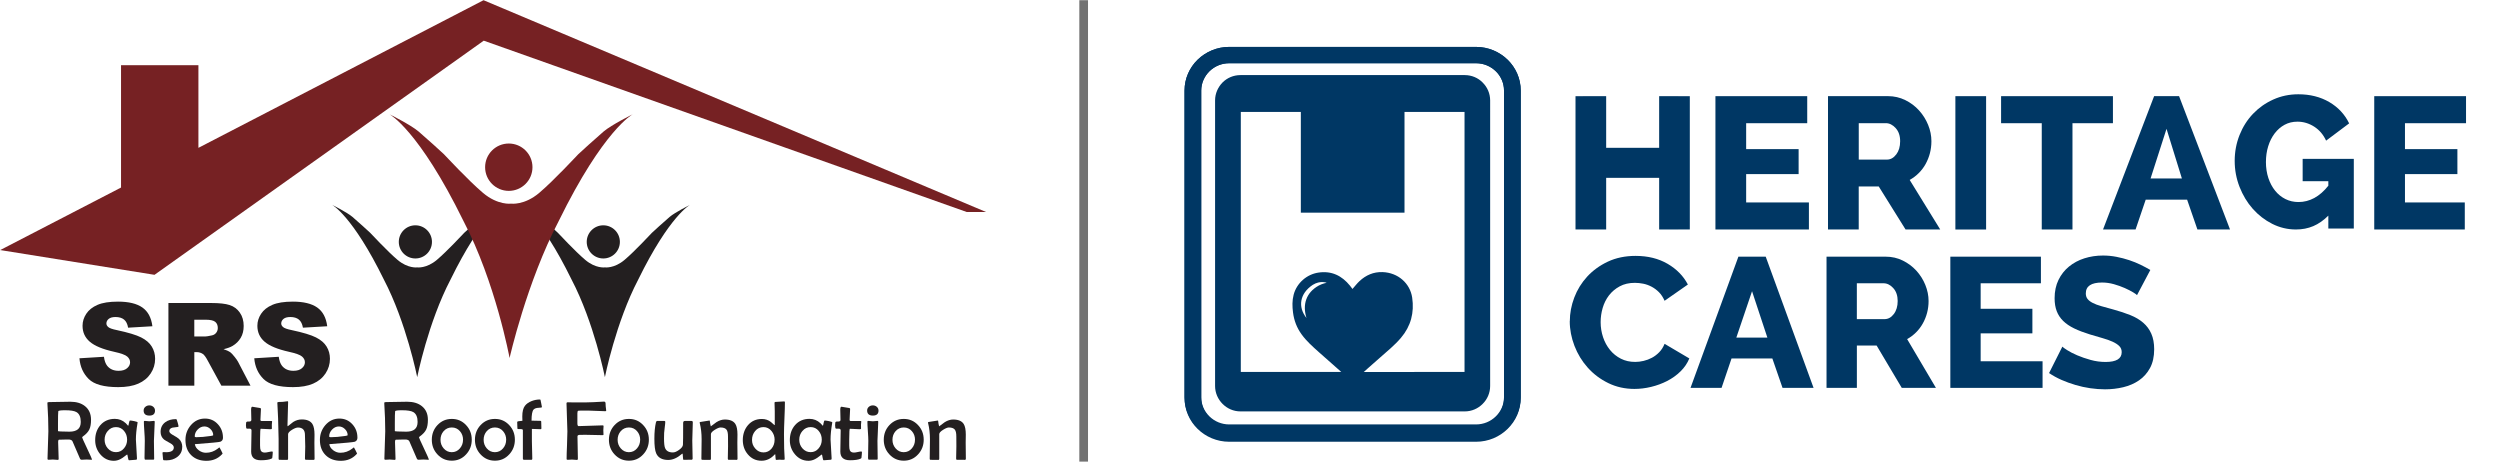 <?xml version="1.0" encoding="UTF-8"?>
<svg id="Layer_2" xmlns="http://www.w3.org/2000/svg" xmlns:xlink="http://www.w3.org/1999/xlink" viewBox="0 0 862.58 159.26">
  <defs>
    <style>
      .cls-1 {
        fill: #231f20;
      }

      .cls-2, .cls-3 {
        fill: none;
      }

      .cls-4 {
        clip-path: url(#clippath-1);
      }

      .cls-3 {
        stroke: #727272;
        stroke-miterlimit: 10;
        stroke-width: 3px;
      }

      .cls-5 {
        fill-rule: evenodd;
      }

      .cls-5, .cls-6 {
        fill: #003764;
      }

      .cls-7 {
        fill: #762123;
      }

      .cls-8 {
        clip-path: url(#clippath);
      }
    </style>
    <clipPath id="clippath">
      <rect class="cls-2" x="401.93" y="7.65" width="460.65" height="151.61"/>
    </clipPath>
    <clipPath id="clippath-1">
      <rect class="cls-2" x="401.93" y="7.65" width="460.65" height="151.61"/>
    </clipPath>
  </defs>
  <g id="Layer_2-2" data-name="Layer_2">
    <g>
      <path class="cls-1" d="M208.71,130.13s3.74-18.85,11.51-33.69c10.8-22.03,17.87-25.77,17.87-25.77,0,0-5.17,2.57-7.05,4.18-1.88,1.61-5.7,5.08-6.1,5.47-.41.4-5.83,6.29-9.44,9.34-3.6,3.05-6.79,2.6-6.79,2.6,0,0-3.19.45-6.79-2.6-3.6-3.05-9.03-8.94-9.44-9.34-.41-.4-4.22-3.86-6.1-5.47-1.88-1.61-7.05-4.18-7.05-4.18,0,0,7.07,3.74,17.87,25.77,7.77,14.84,11.51,33.69,11.51,33.69Z"/>
      <path class="cls-1" d="M143.95,130.13s3.74-18.85,11.51-33.69c10.8-22.03,17.87-25.77,17.87-25.77,0,0-5.17,2.57-7.05,4.18-1.88,1.61-5.7,5.08-6.1,5.47-.41.4-5.83,6.29-9.44,9.34-3.6,3.05-6.79,2.6-6.79,2.6,0,0-3.19.45-6.79-2.6-3.6-3.05-9.03-8.94-9.44-9.34-.41-.4-4.22-3.86-6.1-5.47-1.88-1.61-7.05-4.18-7.05-4.18,0,0,7.07,3.74,17.87,25.77,7.77,14.84,11.51,33.69,11.51,33.69Z"/>
      <polygon class="cls-7" points="340.21 73.14 333.53 73.14 166.91 14.03 53.31 94.82 .07 86.28 41.76 64.71 41.76 22.5 68.46 22.5 68.46 51.01 166.84 .07 340.21 73.14"/>
      <path class="cls-7" d="M175.82,123.54s5.87-26.1,16.97-47.3c15.43-31.47,25.53-36.82,25.53-36.82,0,0-7.38,3.66-10.07,5.97-2.69,2.3-8.14,7.26-8.72,7.82-.58.57-8.34,8.98-13.48,13.34-5.15,4.36-9.7,3.71-9.7,3.71,0,0-4.55.64-9.7-3.71-5.15-4.36-12.9-12.77-13.48-13.34-.58-.57-6.03-5.52-8.72-7.82-2.69-2.3-10.07-5.97-10.07-5.97,0,0,10.1,5.35,25.53,36.82,11.1,21.19,15.92,47.3,15.92,47.3Z"/>
      <circle class="cls-7" cx="175.55" cy="57.69" r="8.17"/>
      <circle class="cls-1" cx="208.16" cy="83.46" r="5.72"/>
      <g>
        <path class="cls-1" d="M27.4,123.62l8.46-.52c.18,1.36.56,2.4,1.12,3.11.92,1.15,2.23,1.73,3.93,1.73,1.27,0,2.25-.29,2.94-.89.69-.59,1.03-1.27,1.03-2.05s-.33-1.4-.98-1.98c-.65-.58-2.17-1.13-4.56-1.65-3.9-.87-6.68-2.02-8.35-3.46-1.68-1.44-2.51-3.27-2.51-5.5,0-1.47.43-2.85,1.29-4.15.86-1.3,2.15-2.33,3.87-3.07,1.72-.75,4.08-1.12,7.08-1.12,3.68,0,6.48.68,8.41,2.03,1.93,1.36,3.08,3.51,3.45,6.47l-8.38.49c-.22-1.28-.69-2.22-1.4-2.8-.71-.58-1.7-.88-2.96-.88-1.03,0-1.81.22-2.34.65-.52.43-.79.96-.79,1.59,0,.45.22.86.65,1.23.42.38,1.41.73,2.98,1.05,3.89.83,6.67,1.67,8.36,2.52,1.68.85,2.91,1.9,3.67,3.16.77,1.26,1.15,2.66,1.15,4.22,0,1.83-.51,3.51-1.53,5.06-1.02,1.54-2.45,2.71-4.28,3.51-1.83.8-4.14,1.2-6.93,1.2-4.9,0-8.29-.93-10.17-2.8-1.89-1.87-2.95-4.24-3.2-7.12Z"/>
        <path class="cls-1" d="M58.11,133.06v-28.51h14.82c2.75,0,4.85.23,6.3.7,1.45.47,2.62,1.33,3.51,2.6.89,1.26,1.34,2.8,1.34,4.62,0,1.58-.34,2.95-1.02,4.09-.68,1.15-1.62,2.08-2.81,2.79-.76.45-1.8.83-3.12,1.13,1.06.35,1.83.7,2.32,1.05.33.23.8.73,1.42,1.5.62.77,1.04,1.36,1.25,1.77l4.31,8.26h-10.05l-4.75-8.71c-.6-1.13-1.14-1.86-1.61-2.2-.64-.44-1.37-.66-2.18-.66h-.79v11.57h-8.93ZM67.04,116.1h3.75c.41,0,1.19-.13,2.36-.39.59-.12,1.07-.42,1.44-.89.37-.48.56-1.03.56-1.65,0-.92-.29-1.63-.88-2.12-.59-.49-1.7-.74-3.32-.74h-3.91v5.8Z"/>
        <path class="cls-1" d="M87.72,123.62l8.46-.52c.18,1.36.56,2.4,1.12,3.11.92,1.15,2.23,1.73,3.93,1.73,1.27,0,2.25-.29,2.94-.89.69-.59,1.03-1.27,1.03-2.05s-.33-1.4-.98-1.98c-.65-.58-2.17-1.13-4.56-1.65-3.9-.87-6.68-2.02-8.35-3.46-1.68-1.44-2.51-3.27-2.51-5.5,0-1.47.43-2.85,1.29-4.15.86-1.3,2.15-2.33,3.87-3.07,1.72-.75,4.08-1.12,7.08-1.12,3.68,0,6.48.68,8.41,2.03,1.93,1.36,3.08,3.51,3.45,6.47l-8.38.49c-.22-1.28-.69-2.22-1.4-2.8-.71-.58-1.7-.88-2.96-.88-1.03,0-1.81.22-2.34.65-.52.43-.79.96-.79,1.59,0,.45.22.86.65,1.23.42.38,1.41.73,2.98,1.05,3.89.83,6.67,1.67,8.36,2.52,1.68.85,2.91,1.9,3.67,3.16.77,1.26,1.15,2.66,1.15,4.22,0,1.83-.51,3.51-1.53,5.06-1.02,1.54-2.45,2.71-4.28,3.51-1.83.8-4.14,1.2-6.93,1.2-4.9,0-8.29-.93-10.17-2.8-1.89-1.87-2.95-4.24-3.2-7.12Z"/>
      </g>
      <g>
        <path class="cls-1" d="M31.76,158.52c0,.08-.08.11-.23.11-.18,0-.45-.01-.82-.04-.37-.03-.64-.04-.82-.04-.2,0-.5.01-.89.04-.39.03-.69.04-.89.04-.22,0-.38-.12-.5-.36-.3-.64-1.17-2.64-2.59-5.98-.14-.34-.49-.55-1.04-.63-.12,0-.55-.01-1.29-.01-1.31,0-2.08.02-2.33.06-.2.03-.3.27-.3.72,0,.66.03,1.66.09,2.98.06,1.32.09,2.31.09,2.96,0,.2-.09.3-.28.3s-.48-.02-.86-.06c-.38-.04-.68-.06-.87-.06-.16,0-.41.01-.74.04-.33.03-.58.04-.74.04-.24,0-.36-.11-.36-.33,0-1.05.05-2.63.15-4.74.1-2.11.15-3.69.15-4.74,0-2.99-.11-6.19-.33-9.58v-.23c-.02-.19.18-.28.58-.28.81,0,2.03-.02,3.66-.06,1.62-.04,2.84-.06,3.65-.06,2.1,0,3.79.5,5.06,1.51,1.4,1.11,2.1,2.68,2.1,4.72,0,1.4-.19,2.51-.57,3.31-.4.85-1.14,1.66-2.22,2.43-.18.12-.27.24-.27.36,0,.13.57,1.39,1.7,3.78,1.13,2.39,1.7,3.66,1.7,3.81ZM27.87,145.63c0-1.71-.49-2.86-1.48-3.44-.73-.43-2.04-.64-3.94-.64-1.53,0-2.32.12-2.34.37-.07.51-.1,1.88-.1,4.11v2.71s.09.04.18.06c.17.02.45.04.84.07.9.05,1.87.07,2.91.07,2.61,0,3.92-1.1,3.92-3.31Z"/>
        <path class="cls-1" d="M47.48,145.77s-.01.12-.04.26c-.37,2.17-.55,4.04-.55,5.61,0,.09.12,2.22.36,6.38v.2c.02.27-.1.41-.36.41s-.65.03-1.18.09c-.53.06-.92.09-1.17.09-.18,0-.32-.33-.41-.99-.09-.66-.18-.99-.27-.99-.06,0-.31.18-.77.55-.56.45-1.08.8-1.56,1.04-.75.38-1.5.57-2.25.57-1.84,0-3.39-.73-4.65-2.2-1.19-1.4-1.79-3.04-1.79-4.9,0-2.1.6-3.84,1.8-5.22,1.26-1.43,2.92-2.15,4.97-2.15,1.45,0,2.71.5,3.79,1.51.16.19.41.46.75.82.03.03.06.04.09.04.06,0,.14-.3.24-.9.1-.6.24-.9.4-.9.26,0,.73.07,1.44.21.78.17,1.17.32,1.17.45ZM43.86,151.71c0-1.17-.35-2.16-1.04-3-.73-.9-1.66-1.35-2.8-1.35s-2.08.45-2.84,1.34c-.73.85-1.09,1.86-1.09,3.01s.36,2.14,1.09,2.98c.76.88,1.71,1.32,2.84,1.32s2.04-.45,2.79-1.35c.7-.84,1.05-1.83,1.05-2.96Z"/>
        <path class="cls-1" d="M53.49,141.64c0,1.17-.65,1.75-1.95,1.75s-1.98-.58-1.98-1.75c0-.52.2-.95.61-1.29.38-.32.83-.48,1.36-.48s.99.17,1.37.5c.38.33.58.76.58,1.28ZM53.39,145.49c0,.73-.05,1.83-.14,3.3-.09,1.47-.14,2.58-.14,3.32,0,.69.01,1.73.04,3.11.03,1.38.04,2.41.04,3.09,0,.2-.09.3-.26.3h-2.77c-.2,0-.3-.19-.3-.58,0-.65.02-1.64.05-2.95.03-1.31.05-2.3.05-2.96,0-.74-.05-1.85-.16-3.33-.11-1.48-.16-2.59-.16-3.33,0-.16.1-.24.3-.24.17,0,.43.02.79.07.36.05.62.07.8.07s.45-.02.8-.07c.36-.05.62-.07.8-.07.16,0,.24.09.24.27Z"/>
        <path class="cls-1" d="M62.86,154.26c0,1.41-.56,2.54-1.69,3.4-1.02.78-2.27,1.17-3.74,1.17-.57,0-.89-.01-.97-.04-.16-.08-.24-.31-.24-.7,0-.21-.03-.52-.08-.94-.05-.42-.08-.72-.08-.92,0-.12.09-.2.26-.24.12-.03.3-.03.53,0,.29.03.44.04.43.04,1.79,0,2.69-.55,2.69-1.65,0-.52-.39-1-1.18-1.44-1.28-.7-2.01-1.13-2.2-1.29-.79-.67-1.18-1.55-1.18-2.64,0-1.42.54-2.53,1.61-3.33.97-.71,2.19-1.07,3.67-1.07.13,0,.23.06.29.18.06.12.18.51.36,1.15.18.64.26,1.03.26,1.17,0,.1-.09.17-.27.2-.61.09-1.22.17-1.83.24-.73.2-1.09.6-1.09,1.19,0,.43.38.86,1.15,1.29,1.14.63,1.86,1.09,2.16,1.38.78.74,1.17,1.69,1.17,2.84Z"/>
        <path class="cls-1" d="M76.94,151c0,.7-.3,1.17-.91,1.41-.41.15-3.34.43-8.8.84.12.83.58,1.54,1.38,2.13.76.56,1.57.84,2.44.84,1.5,0,2.87-.48,4.12-1.45.15-.12.3-.25.45-.37.08,0,.13,0,.15.03.02.02.2.35.53.99.33.64.5.98.5,1.03,0,.06-.08.17-.23.33-1.39,1.48-3.18,2.22-5.36,2.22s-3.95-.66-5.26-1.97c-1.31-1.31-1.96-3.06-1.96-5.25,0-1.95.63-3.65,1.88-5.1,1.32-1.51,2.93-2.26,4.85-2.26,1.78,0,3.27.65,4.46,1.96,1.17,1.27,1.75,2.81,1.75,4.63ZM73.56,150.14c0-.79-.31-1.48-.93-2.09-.62-.61-1.32-.91-2.1-.91-.87,0-1.65.35-2.32,1.05-.68.7-1.02,1.49-1.02,2.36,0,.2.17.3.51.3,1.4,0,3.08-.14,5.03-.43.55-.08.82-.17.82-.28Z"/>
        <path class="cls-1" d="M94.12,156.02c0,.21-.02.49-.06.85-.05.45-.08.73-.09.87,0,.17-.02.27-.04.31-.04.07-.13.13-.27.2-.78.37-2,.55-3.67.55-2.22,0-3.33-1-3.33-3.01,0-.81.02-2.02.06-3.63.04-1.62.06-2.83.06-3.63,0-.39-.19-.6-.58-.63-.35,0-.7,0-1.04-.01-.2-.05-.3-.44-.3-1.17,0-.27.02-.56.06-.87.03-.23.18-.36.45-.41.24,0,.47,0,.7-.01.44-.02.65-.21.65-.58s-.01-.96-.04-1.73c-.02-.78-.04-1.36-.04-1.75,0-.69.13-1.04.4-1.04.09,0,.98.15,2.67.44.22.03.33.13.33.31,0,.42-.03,1.04-.09,1.88-.06.83-.09,1.46-.09,1.88,0,.27.13.41.38.41h3.41c.16,0,.24.06.24.17s-.02.3-.05.55c-.03.25-.05.44-.05.56,0,.14,0,.36.01.65,0,.29.01.51.01.65,0,.18-.13.27-.4.27-.38,0-.95-.03-1.72-.08-.77-.05-1.34-.08-1.72-.08-.08,0-.13.27-.17.81-.05.67-.07,1.62-.07,2.83v2.12c0,.81.08,1.38.23,1.71.23.49.7.74,1.41.74.29,0,.72-.06,1.29-.19.57-.13.99-.19,1.26-.19.11,0,.17.09.17.26Z"/>
        <path class="cls-1" d="M108.56,158.14c0,.35-.1.53-.3.53-.29,0-.74,0-1.34-.01-.6,0-1.04-.01-1.34-.01-.24,0-.36-.16-.36-.47,0-.45.02-1.14.05-2.06.03-.92.05-1.61.05-2.07,0-.44-.02-1.1-.05-1.98-.03-.89-.05-1.55-.05-2,0-1.71-.81-2.56-2.42-2.56-.52,0-1.2.26-2.05.78-.9.56-1.35,1.07-1.35,1.53v8.44c0,.27-.1.41-.3.41-.29,0-.73,0-1.32-.01-.59,0-1.03-.01-1.32-.01-.22,0-.33-.13-.33-.38v-6.86c0-1.12-.06-3.5-.18-7.13-.02-1.13-.1-2.79-.24-5-.02-.11-.03-.19-.03-.23,0-.16.06-.26.17-.3.16-.06.7-.09,1.61-.09.2,0,.5-.04.9-.11.4-.07.69-.11.87-.11.12,0,.18.09.18.27,0,.89-.04,2.23-.11,4.01-.07,1.79-.11,3.12-.11,4.01,0,.22.04.33.11.34.48-.41,1.11-.9,1.88-1.48.93-.58,1.91-.87,2.94-.87,1.78,0,3.01.53,3.68,1.59.48.78.72,2.01.72,3.7,0,.29,0,.75-.02,1.36-.01.61-.02,1.06-.02,1.36,0,.61,0,1.51.03,2.71.02,1.2.03,2.1.03,2.7Z"/>
        <path class="cls-1" d="M123.33,151c0,.7-.3,1.17-.91,1.41-.41.15-3.34.43-8.8.84.12.83.58,1.54,1.38,2.13.76.56,1.57.84,2.44.84,1.5,0,2.87-.48,4.12-1.45.15-.12.3-.25.45-.37.08,0,.13,0,.15.03.02.02.2.35.53.99.33.64.5.98.5,1.03,0,.06-.08.17-.23.33-1.39,1.48-3.18,2.22-5.36,2.22s-3.95-.66-5.26-1.97c-1.31-1.31-1.96-3.06-1.96-5.25,0-1.95.63-3.65,1.88-5.1,1.32-1.51,2.93-2.26,4.85-2.26,1.78,0,3.27.65,4.46,1.96,1.17,1.27,1.75,2.81,1.75,4.63ZM119.95,150.14c0-.79-.31-1.48-.93-2.09-.62-.61-1.32-.91-2.1-.91-.87,0-1.65.35-2.32,1.05-.68.7-1.02,1.49-1.02,2.36,0,.2.17.3.51.3,1.4,0,3.08-.14,5.03-.43.55-.08.82-.17.82-.28Z"/>
        <path class="cls-1" d="M147.99,158.52c0,.08-.08.11-.23.11-.18,0-.45-.01-.82-.04-.37-.03-.64-.04-.82-.04-.2,0-.5.01-.89.04-.39.03-.69.04-.89.04-.22,0-.38-.12-.5-.36-.3-.64-1.17-2.64-2.59-5.98-.14-.34-.49-.55-1.04-.63-.12,0-.55-.01-1.29-.01-1.31,0-2.08.02-2.33.06-.2.03-.3.27-.3.72,0,.66.03,1.66.09,2.98.06,1.32.09,2.31.09,2.96,0,.2-.09.3-.28.3s-.48-.02-.86-.06c-.38-.04-.68-.06-.87-.06-.16,0-.41.01-.74.04-.33.03-.58.04-.74.04-.24,0-.36-.11-.36-.33,0-1.05.05-2.63.15-4.74.1-2.11.15-3.69.15-4.74,0-2.99-.11-6.19-.33-9.58v-.23c-.02-.19.18-.28.58-.28.81,0,2.03-.02,3.66-.06,1.62-.04,2.84-.06,3.65-.06,2.1,0,3.79.5,5.06,1.51,1.4,1.11,2.1,2.68,2.1,4.72,0,1.4-.19,2.51-.57,3.31-.4.85-1.14,1.66-2.22,2.43-.18.12-.27.24-.27.36,0,.13.57,1.39,1.7,3.78,1.13,2.39,1.7,3.66,1.7,3.81ZM144.09,145.63c0-1.71-.49-2.86-1.48-3.44-.73-.43-2.04-.64-3.94-.64-1.53,0-2.32.12-2.34.37-.07.51-.1,1.88-.1,4.11v2.71s.09.04.18.06c.17.02.45.04.84.07.9.05,1.87.07,2.91.07,2.61,0,3.92-1.1,3.92-3.31Z"/>
        <path class="cls-1" d="M162.77,151.71c0,1.98-.65,3.67-1.95,5.07-1.33,1.45-2.97,2.17-4.93,2.17s-3.62-.72-4.95-2.16c-1.3-1.39-1.95-3.08-1.95-5.06s.65-3.67,1.95-5.06c1.34-1.42,2.98-2.13,4.95-2.13s3.59.71,4.92,2.13c1.31,1.38,1.96,3.06,1.96,5.03ZM159.77,151.74c0-1.16-.36-2.14-1.07-2.96-.74-.86-1.68-1.29-2.81-1.29s-2.08.43-2.83,1.28c-.71.82-1.07,1.81-1.07,2.97s.36,2.12,1.08,2.96c.76.88,1.7,1.32,2.81,1.32s2.07-.44,2.81-1.32c.71-.83,1.07-1.82,1.07-2.96Z"/>
        <path class="cls-1" d="M177.65,151.71c0,1.98-.65,3.67-1.95,5.07-1.33,1.45-2.97,2.17-4.93,2.17s-3.62-.72-4.95-2.16c-1.3-1.39-1.95-3.08-1.95-5.06s.65-3.67,1.95-5.06c1.34-1.42,2.98-2.13,4.95-2.13s3.59.71,4.92,2.13c1.31,1.38,1.96,3.06,1.96,5.03ZM174.65,151.74c0-1.16-.36-2.14-1.07-2.96-.74-.86-1.68-1.29-2.81-1.29s-2.08.43-2.83,1.28c-.71.82-1.07,1.81-1.07,2.97s.36,2.12,1.08,2.96c.76.88,1.7,1.32,2.81,1.32s2.07-.44,2.81-1.32c.71-.83,1.07-1.82,1.07-2.96Z"/>
        <path class="cls-1" d="M186.98,140.42c0,.11-.09.18-.26.2-.46.05-.92.09-1.38.13-.54.08-.95.27-1.24.57-.46.5-.7,1.78-.7,3.82.31,0,.81,0,1.48.03.67.02,1.18.03,1.52.03.23,0,.34.09.34.26,0,.27,0,.66.03,1.19.02.53.03.92.03,1.17,0,.18-.09.27-.28.27-.33,0-.83-.02-1.51-.05-.67-.03-1.17-.05-1.49-.05v4.25c0,.66.02,1.67.07,3.01.05,1.35.07,2.35.07,3.01,0,.26-.09.38-.28.38h-2.6c-.25,0-.37-.15-.37-.44v-9.78c0-.26-.29-.38-.87-.37-.63,0-.96-.01-.99-.07-.03-.03-.04-.2-.04-.53,0-.21,0-.52-.03-.93-.02-.41-.03-.72-.03-.93s.6-.33,1.8-.4c-.03-.61-.04-1.1-.04-1.48,0-1.68.3-2.9.9-3.68.53-.7,1.31-1.25,2.33-1.65.92-.36,1.87-.54,2.86-.54.09,0,.16.05.2.16,0,.02.09.42.25,1.2.16.78.23,1.19.23,1.21Z"/>
        <path class="cls-1" d="M209.17,141.61c0,.18-.1.27-.3.27-.74,0-1.95-.04-3.64-.13-1.57-.08-2.79-.1-3.64-.09h-1.04c-.66.02-1.01.04-1.05.06-.19.08-.28.37-.28.9v3.43c0,.64.14.97.41.97.92,0,2.3-.04,4.16-.13,1.85-.09,3.24-.13,4.16-.13.2,0,.3.08.3.23,0,.16-.01.4-.04.72-.02.32-.04.56-.04.72,0,.17,0,.43.03.77.02.35.03.6.03.77,0,.11-.1.17-.3.17-.65,0-1.65-.02-2.98-.06-1.33-.04-2.33-.06-2.99-.06-1.22,0-1.91,0-2.07.03-.43.05-.64.22-.64.53,0,.85.02,2.13.07,3.84.05,1.71.07,2.98.07,3.84,0,.28-.11.43-.34.43-.19,0-.47-.02-.85-.06-.37-.04-.66-.06-.86-.06-.16,0-.41.01-.74.04-.33.03-.58.04-.74.04-.24,0-.36-.1-.36-.31,0-1.05.04-2.63.14-4.75.09-2.11.13-3.7.13-4.75,0-.98-.1-4.15-.3-9.52v-.18c0-.2.11-.31.36-.34.08,0,.68.01,1.8.04,1.49.03,2.87.03,4.14.01,1.71-.02,3.9-.11,6.55-.28.36-.03.56.13.61.47,0,.26,0,.64.06,1.17.11.73.17,1.2.17,1.42Z"/>
        <path class="cls-1" d="M223.88,151.71c0,1.98-.65,3.67-1.95,5.07-1.33,1.45-2.97,2.17-4.93,2.17s-3.62-.72-4.95-2.16c-1.3-1.39-1.95-3.08-1.95-5.06s.65-3.67,1.95-5.06c1.34-1.42,2.98-2.13,4.95-2.13s3.59.71,4.92,2.13c1.31,1.38,1.96,3.06,1.96,5.03ZM220.88,151.74c0-1.16-.36-2.14-1.07-2.96-.74-.86-1.68-1.29-2.81-1.29s-2.08.43-2.83,1.28c-.71.82-1.07,1.81-1.07,2.97s.36,2.12,1.08,2.96c.76.88,1.7,1.32,2.81,1.32s2.07-.44,2.81-1.32c.71-.83,1.07-1.82,1.07-2.96Z"/>
        <path class="cls-1" d="M239.04,145.75c0,.69-.03,1.74-.09,3.13-.06,1.4-.09,2.45-.09,3.15s.02,1.73.06,3.11c.04,1.38.06,2.41.06,3.11,0,.19-.09.31-.27.37-.08.02-1.04.03-2.88.03-.11,0-.18-.36-.21-1.07-.02-.71-.08-1.07-.16-1.07-.05,0-.12.04-.21.13-1.58,1.37-3.15,2.06-4.69,2.06-2.09,0-3.48-.76-4.15-2.27-.42-.94-.63-2.62-.63-5.06,0-2.2.18-4.06.53-5.59.09-.37.24-.55.47-.55.27,0,.69,0,1.24.01.55,0,.96.01,1.24.01.19,0,.28.1.28.31,0,.37-.06.99-.18,1.85-.13.92-.2,1.57-.21,1.95-.03.57-.04,1.19-.04,1.88,0,1.66.12,2.77.36,3.34.41,1.02,1.31,1.53,2.71,1.53.6,0,1.3-.29,2.12-.88.86-.62,1.31-1.21,1.34-1.78.05-.71.07-3.21.07-7.5,0-.46.19-.7.58-.7h2.34c.27,0,.41.17.41.5Z"/>
        <path class="cls-1" d="M254.46,158.35c0,.21-.09.31-.28.31-.31,0-.78,0-1.4-.01-.62,0-1.09-.01-1.4-.01-.17,0-.26-.14-.26-.41,0-.46.01-1.17.04-2.12.03-.95.04-1.66.04-2.13,0-.38,0-.95-.01-1.7,0-.75-.01-1.32-.01-1.7,0-1.08-.16-1.84-.47-2.29-.38-.53-1.08-.8-2.1-.8-.47,0-1.13.27-1.98.8-.89.56-1.34,1.06-1.34,1.49v8.53c0,.24-.09.36-.27.36-.3,0-.76,0-1.36-.01-.61,0-1.06-.01-1.36-.01-.2,0-.3-.11-.3-.33,0-.75.01-1.87.04-3.37.02-1.5.04-2.62.04-3.38,0-2.02-.21-3.88-.64-5.59-.03-.09-.04-.15-.04-.18,0-.09.06-.16.18-.2.07,0,.61-.1,1.63-.26,1.02-.17,1.55-.25,1.6-.25.06,0,.09.08.11.23.05.59.16,1.18.33,1.78.49-.39,1.14-.87,1.95-1.45.99-.61,1.96-.91,2.88-.91,1.78,0,3,.52,3.65,1.55.48.76.72,1.99.72,3.68,0,.29,0,.74-.02,1.35-.01.61-.02,1.06-.02,1.36,0,.63,0,1.58.03,2.84.02,1.26.03,2.21.03,2.84Z"/>
        <path class="cls-1" d="M270.82,138.81c0,1.22-.05,3.05-.16,5.49-.11,2.44-.16,4.27-.16,5.48,0,3.74.08,6.58.24,8.5v.18c.02.09-.1.16-.37.18-.18.02-.44.02-.77,0-.4-.03-.58-.04-.55-.04-.14,0-.35.01-.63.04-.27.03-.48.04-.63.04-.13,0-.21-.33-.23-.99-.02-.66-.06-.99-.11-1-.06.03-.13.09-.21.18-1.3,1.4-2.79,2.1-4.48,2.1-1.91,0-3.49-.73-4.72-2.19-1.17-1.37-1.75-3.03-1.75-4.97s.59-3.71,1.76-5.09c1.23-1.44,2.84-2.16,4.82-2.16,1.19,0,2.24.35,3.13,1.05.41.35.81.71,1.21,1.07.08-.03.11-.09.11-.2v-4.6c0-.31-.01-.79-.04-1.42-.03-.63-.04-1.11-.04-1.44,0-.23.08-.34.23-.34.35,0,.87-.03,1.56-.09.69-.06,1.21-.09,1.55-.09.16,0,.24.1.24.3ZM267.27,151.74c0-1.14-.35-2.14-1.05-3-.75-.92-1.68-1.38-2.79-1.38-1.17,0-2.13.45-2.88,1.36-.72.85-1.08,1.88-1.08,3.07s.37,2.13,1.12,2.97c.77.89,1.71,1.34,2.84,1.34s2.07-.45,2.81-1.35c.68-.84,1.02-1.85,1.02-3.01Z"/>
        <path class="cls-1" d="M287.16,145.77s-.01.12-.04.26c-.37,2.17-.55,4.04-.55,5.61,0,.09.12,2.22.36,6.38v.2c.02.27-.1.41-.36.41s-.65.03-1.18.09c-.53.06-.92.09-1.17.09-.18,0-.32-.33-.41-.99-.09-.66-.18-.99-.27-.99-.06,0-.31.18-.77.55-.56.45-1.08.8-1.56,1.04-.75.38-1.5.57-2.25.57-1.84,0-3.39-.73-4.65-2.2-1.19-1.4-1.79-3.04-1.79-4.9,0-2.1.6-3.84,1.8-5.22,1.26-1.43,2.92-2.15,4.97-2.15,1.45,0,2.71.5,3.79,1.51.16.19.41.46.75.82.03.03.06.04.09.04.06,0,.14-.3.24-.9.1-.6.24-.9.4-.9.26,0,.73.07,1.44.21.78.17,1.17.32,1.17.45ZM283.54,151.71c0-1.17-.35-2.16-1.04-3-.73-.9-1.66-1.35-2.8-1.35s-2.08.45-2.84,1.34c-.73.85-1.09,1.86-1.09,3.01s.36,2.14,1.09,2.98c.76.88,1.71,1.32,2.84,1.32s2.04-.45,2.79-1.35c.7-.84,1.05-1.83,1.05-2.96Z"/>
        <path class="cls-1" d="M297.4,156.02c0,.21-.02.49-.06.85-.05.45-.08.73-.09.87,0,.17-.02.27-.04.31-.04.07-.13.13-.27.2-.78.37-2,.55-3.67.55-2.22,0-3.33-1-3.33-3.01,0-.81.02-2.02.06-3.63.04-1.62.06-2.83.06-3.63,0-.39-.19-.6-.58-.63-.35,0-.7,0-1.04-.01-.2-.05-.3-.44-.3-1.17,0-.27.02-.56.06-.87.03-.23.18-.36.45-.41.24,0,.47,0,.7-.01.44-.02.65-.21.65-.58s-.01-.96-.04-1.73c-.02-.78-.04-1.36-.04-1.75,0-.69.13-1.04.4-1.04.09,0,.98.15,2.67.44.22.03.33.13.33.31,0,.42-.03,1.04-.09,1.88-.06.83-.09,1.46-.09,1.88,0,.27.13.41.38.41h3.41c.16,0,.24.06.24.17s-.02.3-.05.55c-.03.25-.05.44-.05.56,0,.14,0,.36.01.65,0,.29.01.51.01.65,0,.18-.13.27-.4.27-.38,0-.95-.03-1.72-.08-.77-.05-1.34-.08-1.72-.08-.08,0-.13.27-.17.81-.05.67-.07,1.62-.07,2.83v2.12c0,.81.08,1.38.23,1.71.23.49.7.74,1.41.74.29,0,.72-.06,1.29-.19.57-.13.99-.19,1.26-.19.11,0,.17.09.17.26Z"/>
        <path class="cls-1" d="M303.12,141.64c0,1.17-.65,1.75-1.95,1.75s-1.98-.58-1.98-1.75c0-.52.2-.95.61-1.29.38-.32.83-.48,1.36-.48s.99.17,1.37.5c.38.33.58.76.58,1.28ZM303.02,145.49c0,.73-.04,1.83-.13,3.3-.09,1.47-.14,2.58-.14,3.32,0,.69.01,1.73.04,3.11.03,1.38.04,2.41.04,3.09,0,.2-.09.3-.26.3h-2.77c-.2,0-.3-.19-.3-.58,0-.65.02-1.64.05-2.95.03-1.31.05-2.3.05-2.96,0-.74-.05-1.85-.16-3.33-.11-1.48-.16-2.59-.16-3.33,0-.16.1-.24.3-.24.17,0,.43.02.79.07.36.05.62.07.8.07s.45-.02.8-.07c.36-.05.62-.07.8-.07.16,0,.24.09.24.27Z"/>
        <path class="cls-1" d="M318.71,151.71c0,1.98-.65,3.67-1.95,5.07-1.33,1.45-2.97,2.17-4.93,2.17s-3.62-.72-4.95-2.16c-1.3-1.39-1.95-3.08-1.95-5.06s.65-3.67,1.95-5.06c1.34-1.42,2.98-2.13,4.95-2.13s3.59.71,4.92,2.13c1.31,1.38,1.96,3.06,1.96,5.03ZM315.71,151.74c0-1.16-.36-2.14-1.07-2.96-.74-.86-1.68-1.29-2.81-1.29s-2.08.43-2.83,1.28c-.71.82-1.07,1.81-1.07,2.97s.36,2.12,1.08,2.96c.76.88,1.7,1.32,2.81,1.32s2.07-.44,2.81-1.32c.71-.83,1.07-1.82,1.07-2.96Z"/>
        <path class="cls-1" d="M333.24,158.35c0,.21-.09.31-.28.31-.31,0-.78,0-1.4-.01-.62,0-1.09-.01-1.4-.01-.17,0-.26-.14-.26-.41,0-.46.01-1.17.04-2.12.03-.95.04-1.66.04-2.13,0-.38,0-.95-.01-1.7,0-.75-.01-1.32-.01-1.7,0-1.08-.16-1.84-.47-2.29-.38-.53-1.08-.8-2.1-.8-.47,0-1.13.27-1.98.8-.89.56-1.34,1.06-1.34,1.49v8.53c0,.24-.09.36-.27.36-.3,0-.76,0-1.36-.01-.61,0-1.06-.01-1.36-.01-.2,0-.3-.11-.3-.33,0-.75.01-1.87.04-3.37.02-1.5.04-2.62.04-3.38,0-2.02-.21-3.88-.64-5.59-.03-.09-.04-.15-.04-.18,0-.09.06-.16.18-.2.07,0,.61-.1,1.63-.26,1.02-.17,1.55-.25,1.6-.25.06,0,.09.08.11.23.05.59.16,1.18.33,1.78.49-.39,1.14-.87,1.95-1.45.99-.61,1.96-.91,2.88-.91,1.78,0,3,.52,3.65,1.55.48.76.72,1.99.72,3.68,0,.29,0,.74-.02,1.35-.01.61-.02,1.06-.02,1.36,0,.63,0,1.58.03,2.84.02,1.26.03,2.21.03,2.84Z"/>
      </g>
      <circle class="cls-1" cx="143.32" cy="83.46" r="5.72"/>
    </g>
    <g class="cls-8">
      <g class="cls-4">
        <path class="cls-5" d="M509.29,21.81h-85.18c-2.66,0-5.07,1.05-6.81,2.76-1.75,1.72-2.84,4.07-2.84,6.65v105.81c0,2.58,1.08,4.93,2.84,6.64,1.75,1.71,4.16,2.77,6.81,2.77h85.18c2.65,0,5.06-1.06,6.8-2.77,1.75-1.69,2.84-4.04,2.84-6.64V31.22c0-2.59-1.08-4.95-2.82-6.64h-.01c-1.74-1.71-4.15-2.77-6.8-2.77M424.11,16.19h85.18c4.23,0,8.08,1.69,10.88,4.41h.01c2.79,2.74,4.52,6.49,4.52,10.62v105.81c0,4.13-1.74,7.88-4.53,10.61-2.78,2.73-6.64,4.42-10.88,4.42h-85.18c-4.24,0-8.09-1.69-10.89-4.41-2.79-2.72-4.52-6.49-4.52-10.62V31.22c0-4.14,1.73-7.9,4.52-10.62,2.81-2.72,6.66-4.41,10.89-4.41"/>
        <path class="cls-6" d="M511.58,28.48l-.03-.02c-1.56-1.59-3.76-2.55-6.17-2.55h-77.38c-2.41,0-4.6.96-6.19,2.55-1.56,1.61-2.57,3.77-2.57,6.19v98.53c0,2.41,1.01,4.6,2.6,6.19,1.59,1.59,3.75,2.58,6.16,2.58h77.38c2.41,0,4.6-.99,6.17-2.58,1.61-1.58,2.6-3.78,2.6-6.19V34.65c0-2.41-.99-4.6-2.58-6.16M505.29,128.33l-34.74.02c.48-.44.97-.87,1.45-1.31,1.36-1.22,2.75-2.41,4.11-3.62,2.49-2.2,5.08-4.29,7.25-6.84,3.45-4.05,4.65-8.72,3.89-13.89-.73-4.93-4.86-8.63-10.25-8.81-3.07-.1-5.72,1.04-7.94,3.13-.85.79-1.56,1.73-2.41,2.69-.3-.39-.58-.78-.87-1.14-2.81-3.45-6.32-5.18-10.86-4.51-4.08.6-7.52,3.65-8.57,7.64-.53,2.02-.48,4.04-.22,6.09.35,2.82,1.33,5.36,3.01,7.65,1.67,2.3,3.79,4.16,5.88,6.04,2.58,2.31,5.17,4.59,7.77,6.87l-34.67-.02V38.62h20.71v34.76h35.77v-34.76h20.71v89.71ZM450.77,109.71c-3.03-3.8-2.35-8.43,2.18-11.43,2.66-1.63,4.79-.7,4.79-.7,0,0-1.39.23-2.71.94-4.47,2.45-5.66,6.67-4.26,11.18"/>
        <path class="cls-5" d="M509.29,21.82h-85.18c-2.66,0-5.06,1.06-6.81,2.77-1.74,1.72-2.83,4.08-2.83,6.67v106.08c0,2.59,1.09,4.95,2.83,6.66,1.75,1.71,4.17,2.78,6.81,2.78h85.18c2.65,0,5.06-1.07,6.81-2.78,1.75-1.7,2.84-4.06,2.84-6.66V31.26c0-2.6-1.08-4.96-2.82-6.66h-.01c-1.74-1.72-4.15-2.78-6.81-2.78M424.11,16.19h85.18c4.23,0,8.08,1.7,10.88,4.43h.01c2.8,2.75,4.52,6.51,4.52,10.65v106.08c0,4.14-1.73,7.91-4.53,10.64-2.79,2.74-6.64,4.43-10.88,4.43h-85.18c-4.24,0-8.09-1.7-10.89-4.43-2.79-2.73-4.52-6.5-4.52-10.65V31.26c0-4.15,1.73-7.92,4.52-10.65,2.81-2.73,6.66-4.43,10.89-4.43"/>
        <polygon class="cls-6" points="850.43 69.85 850.43 79.18 819.19 79.18 819.19 33.18 850.86 33.18 850.86 42.51 829.79 42.51 829.79 51.45 847.88 51.45 847.88 60.07 829.79 60.07 829.79 69.85 850.43 69.85"/>
        <path class="cls-6" d="M803.36,74.39c-1.64,1.64-3.37,2.85-5.2,3.63-1.83.78-3.83,1.16-5.98,1.16-2.89,0-5.61-.65-8.18-1.94-2.57-1.3-4.8-3.03-6.72-5.19-1.92-2.16-3.43-4.68-4.56-7.55-1.12-2.87-1.68-5.86-1.68-8.98s.56-6.13,1.68-8.94c1.12-2.81,2.67-5.25,4.65-7.32,1.98-2.07,4.31-3.72,6.98-4.92,2.67-1.21,5.56-1.81,8.66-1.81,4.05,0,7.61.9,10.67,2.69,3.06,1.79,5.34,4.24,6.85,7.35l-7.95,5.96c-.95-2.07-2.32-3.68-4.11-4.83-1.79-1.14-3.72-1.72-5.78-1.72-1.64,0-3.12.36-4.43,1.07-1.31.71-2.46,1.71-3.43,2.98-.97,1.28-1.71,2.76-2.23,4.44-.52,1.69-.78,3.5-.78,5.45s.28,3.82.84,5.51c.56,1.68,1.34,3.14,2.33,4.37.99,1.23,2.18,2.19,3.55,2.88,1.38.69,2.89,1.03,4.53,1.03,1.89,0,3.7-.46,5.43-1.39,1.72-.93,3.34-2.34,4.85-4.24v-1.56h-8.86v-7.71h17.65v24.04h-8.79v-4.47Z"/>
        <path class="cls-6" d="M751.85,33.17h-8.61l-17.63,46.01h11.23l3.5-10.3h14.28l3.56,10.3h11.25l-17.58-46.01ZM742.02,61.57l5.5-17.12,5.3,17.12h-10.8Z"/>
        <polygon class="cls-6" points="729.03 42.51 715.07 42.51 715.07 79.18 704.47 79.18 704.47 42.51 690.44 42.51 690.44 33.18 729.03 33.18 729.03 42.51"/>
        <rect class="cls-6" x="674.67" y="33.18" width="10.6" height="46.01"/>
        <path class="cls-6" d="M658.91,62.08c1.16-.66,2.21-1.43,3.13-2.37.94-.94,1.73-1.98,2.37-3.14.64-1.18,1.14-2.42,1.48-3.73.34-1.32.51-2.69.51-4.12,0-1.9-.37-3.77-1.13-5.62-.76-1.87-1.81-3.53-3.14-5-1.32-1.47-2.92-2.66-4.74-3.56-1.84-.9-3.84-1.37-5.98-1.37h-20.69v46.01h10.6v-14.84h6.91l9.25,14.84h11.96l-10.54-17.1ZM654.25,53.3c-.9,1.19-1.98,1.77-3.22,1.77h-9.7v-12.57h9.38c1.19,0,2.32.56,3.35,1.69,1.03,1.13,1.55,2.63,1.55,4.53s-.45,3.38-1.35,4.58"/>
        <polygon class="cls-5" points="579.1 33.18 572.46 33.18 572.46 51 554.18 51 554.18 33.18 546.13 33.18 546.13 33.19 543.6 33.19 543.6 79.17 546.13 79.17 546.13 79.18 554.18 79.18 554.18 61.36 572.46 61.36 572.46 79.18 579.1 79.18 579.1 79.17 583.04 79.17 583.04 33.19 579.1 33.19 579.1 33.18"/>
        <polygon class="cls-6" points="624.13 69.85 624.13 79.18 591.88 79.18 591.88 33.18 623.55 33.18 623.55 42.51 602.48 42.51 602.48 51.45 620.58 51.45 620.58 60.07 602.48 60.07 602.48 69.85 624.13 69.85"/>
        <path class="cls-6" d="M541.64,110.81c0-2.72.51-5.43,1.53-8.13,1.02-2.7,2.51-5.11,4.46-7.24,1.95-2.12,4.34-3.85,7.14-5.17,2.8-1.31,5.99-1.98,9.56-1.98,4.25,0,7.94.92,11.06,2.74,3.13,1.83,5.45,4.21,6.98,7.14l-8.04,5.61c-.51-1.19-1.16-2.18-1.94-2.97-.79-.79-1.65-1.42-2.58-1.91-.94-.49-1.89-.83-2.87-1.02-.98-.19-1.93-.29-2.87-.29-2,0-3.74.4-5.23,1.21s-2.72,1.85-3.7,3.12c-.98,1.28-1.7,2.72-2.17,4.34-.47,1.62-.7,3.25-.7,4.91,0,1.78.28,3.51.83,5.16.55,1.66,1.35,3.12,2.39,4.4,1.04,1.28,2.3,2.29,3.76,3.03,1.47.75,3.11,1.11,4.94,1.11.93,0,1.9-.11,2.9-.35,1-.23,1.95-.59,2.87-1.08.92-.49,1.76-1.13,2.52-1.91.77-.79,1.38-1.75,1.85-2.9l8.54,5.04c-.68,1.66-1.69,3.15-3.03,4.46-1.34,1.32-2.88,2.42-4.62,3.32-1.74.89-3.59,1.57-5.55,2.04-1.96.47-3.87.7-5.74.7-3.27,0-6.28-.67-9.02-2.01-2.74-1.34-5.1-3.11-7.08-5.32-1.98-2.21-3.51-4.72-4.59-7.52-1.08-2.81-1.63-5.65-1.63-8.54"/>
        <path class="cls-6" d="M599.79,88.56h9.44l16.51,45.27h-10.71l-3.51-10.14h-14.09l-3.44,10.14h-10.71l16.52-45.27ZM609.8,116.48l-5.29-16-5.42,16h10.71Z"/>
        <path class="cls-6" d="M630.21,133.83v-45.27h20.41c2.12,0,4.09.44,5.9,1.34,1.81.89,3.37,2.06,4.69,3.5,1.31,1.45,2.35,3.08,3.09,4.91.74,1.83,1.12,3.68,1.12,5.55,0,1.4-.17,2.76-.51,4.05-.34,1.3-.83,2.52-1.47,3.67-.64,1.15-1.41,2.18-2.33,3.09-.92.92-1.94,1.69-3.09,2.33l9.94,16.83h-11.79l-8.67-14.6h-6.82v14.6h-10.46ZM640.67,110.11h9.56c1.23,0,2.3-.58,3.19-1.75.89-1.17,1.34-2.67,1.34-4.5s-.51-3.36-1.53-4.46c-1.02-1.11-2.12-1.66-3.31-1.66h-9.25v12.37Z"/>
        <polygon class="cls-6" points="704.75 124.65 704.75 133.83 672.93 133.83 672.93 88.56 704.18 88.56 704.18 97.74 683.39 97.74 683.39 106.54 701.24 106.54 701.24 115.02 683.39 115.02 683.39 124.65 704.75 124.65"/>
        <path class="cls-6" d="M737.33,101.82c-.13-.17-.57-.49-1.34-.96-.77-.47-1.72-.95-2.87-1.47-1.15-.51-2.4-.95-3.76-1.34-1.36-.38-2.72-.57-4.08-.57-3.74,0-5.61,1.25-5.61,3.76,0,.76.2,1.4.6,1.91.4.51,1,.97,1.79,1.37.79.41,1.77.78,2.97,1.12,1.19.34,2.57.72,4.15,1.15,2.17.59,4.12,1.24,5.86,1.94,1.74.7,3.22,1.57,4.43,2.62,1.21,1.04,2.15,2.3,2.8,3.79.66,1.49.99,3.28.99,5.36,0,2.55-.48,4.71-1.43,6.47-.96,1.76-2.22,3.19-3.8,4.27-1.57,1.08-3.38,1.87-5.42,2.36-2.04.49-4.14.73-6.31.73-1.66,0-3.36-.13-5.1-.38-1.74-.25-3.44-.63-5.1-1.12-1.66-.49-3.26-1.07-4.81-1.75-1.55-.68-2.98-1.47-4.3-2.36l4.59-9.12c.17.21.72.62,1.66,1.21.93.6,2.09,1.19,3.48,1.79,1.38.59,2.92,1.12,4.62,1.59,1.7.47,3.42.7,5.16.7,3.7,0,5.55-1.13,5.55-3.38,0-.85-.28-1.55-.83-2.1-.55-.55-1.32-1.05-2.29-1.5-.98-.45-2.14-.86-3.48-1.24-1.34-.38-2.8-.81-4.37-1.28-2.08-.64-3.89-1.33-5.42-2.07-1.53-.74-2.8-1.6-3.8-2.58-1-.98-1.74-2.1-2.23-3.38-.49-1.28-.73-2.76-.73-4.46,0-2.38.45-4.49,1.34-6.31.89-1.83,2.1-3.37,3.63-4.62,1.53-1.25,3.3-2.2,5.32-2.84,2.02-.64,4.15-.96,6.41-.96,1.57,0,3.12.15,4.66.45,1.53.3,3,.68,4.4,1.15,1.4.47,2.71,1,3.92,1.59,1.21.6,2.33,1.19,3.35,1.79l-4.59,8.67Z"/>
      </g>
    </g>
    <line class="cls-3" x1="373.9" y1=".07" x2="373.9" y2="159.26"/>
  </g>
</svg>